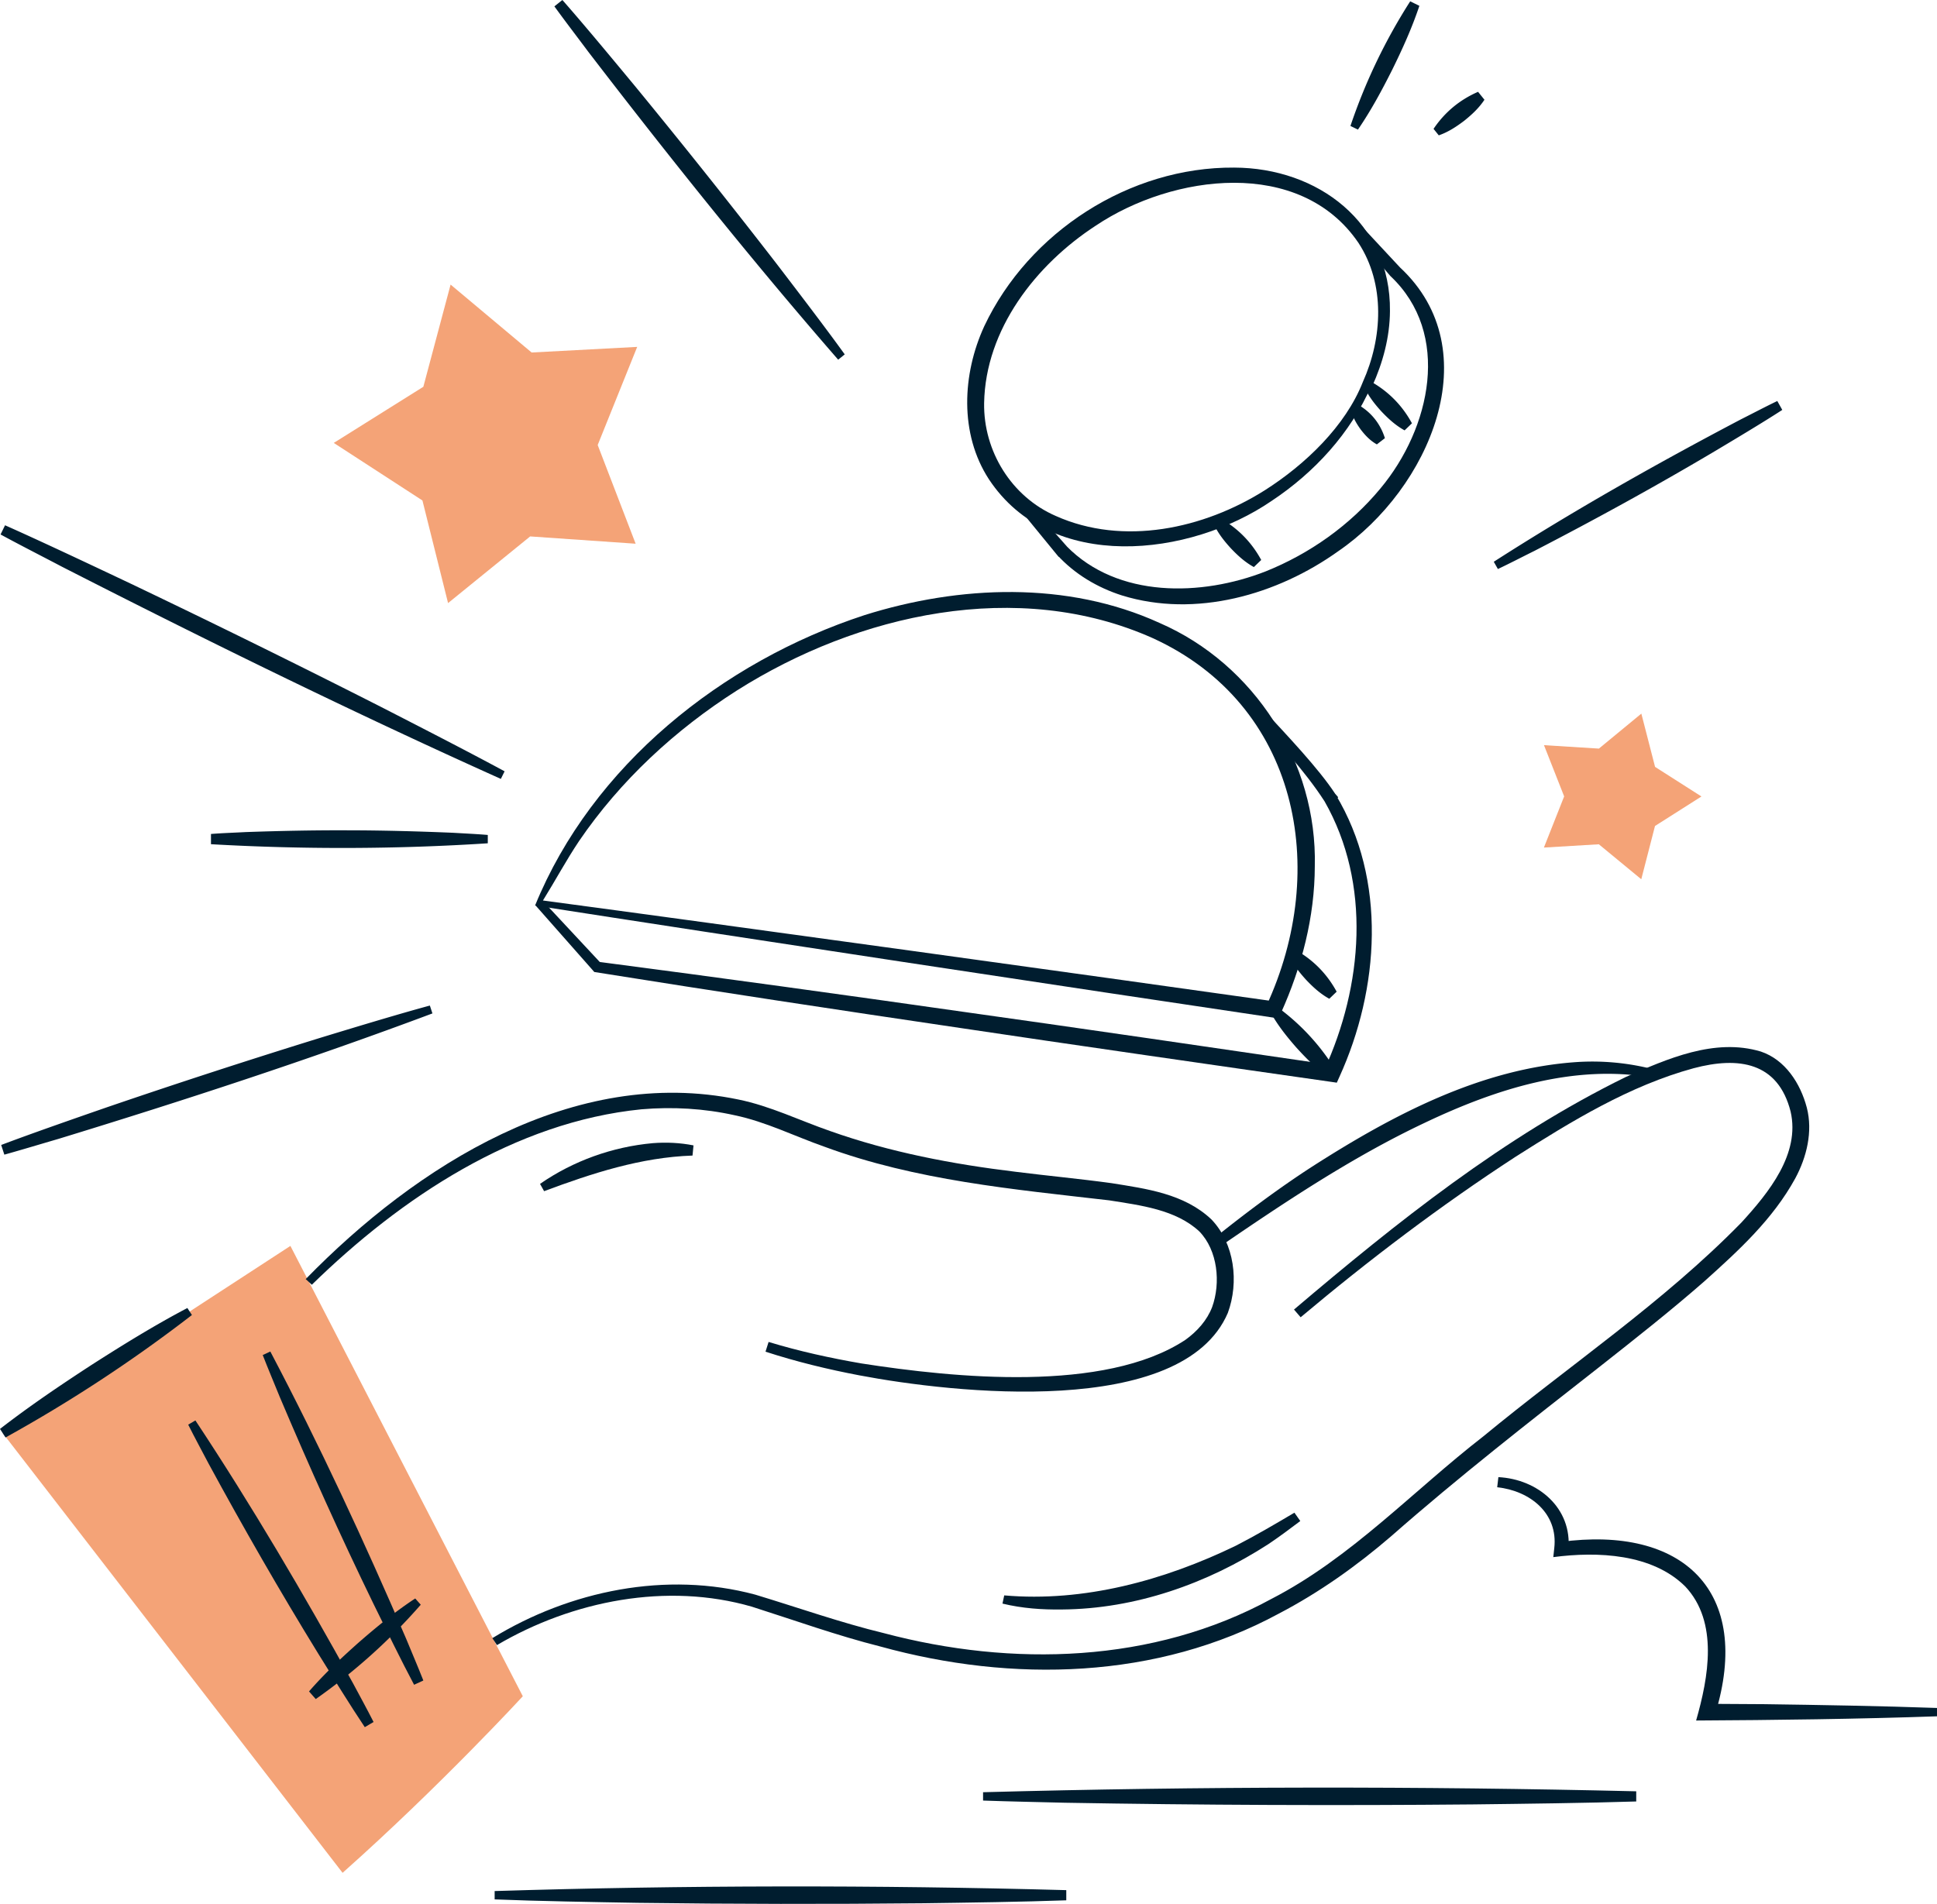<svg width="416" height="409" viewBox="0 0 416 409" fill="none" xmlns="http://www.w3.org/2000/svg">
    <g clip-path="url(#i4rx703oqa)">
        <path d="M416 368.692c-16.743.587-34.93.813-51.733.903 2.663-9.29 4.844-21.14-2.316-28.774-7.116-7.077-18.849-7.574-28.357-6.324l.211-1.958c.842-7.438-5.175-12.286-12.26-13.054l.256-2.169c8.469.422 15.93 6.641 15.028 15.66l-1.76-1.732c26.34-3.613 41.413 10.555 33.275 37.041l-1.73-2.273 12.35.075c11.944.165 25.152.391 37.036.813v1.792zM106.233 406.229c40.767-1.264 82-1.31 122.767-.195v2.183c-8.801.331-21.738.512-30.688.632-20.459.211-40.917.181-61.391-.09-8.965-.151-21.842-.376-30.688-.738v-1.792zM211.144 384.999c46.573-1.265 93.688-1.31 140.261-.196v2.183c-10.049.331-24.836.512-35.065.633-29.003.271-58.623.15-87.671-.362-5.852-.15-11.688-.256-17.54-.467v-1.791h.015z" fill="#001D2F"/>
        <path d="m.602 307.876 61.766-40.233 49.913 96.742s-17.646 19.198-38.706 37.93L.602 307.876z" fill="#F4A377"/>
        <path d="M65.677 274.75c23.678-24.288 57.57-45.88 92.876-38.562 6.83 1.385 13.208 4.517 19.722 6.776 12.861 4.562 26.325 7.122 39.924 8.763 6.799.858 13.659 1.491 20.549 2.439 7.461 1.205 15.554 2.244 21.406 7.77 4.994 5.195 5.972 13.506 3.535 20.116-9.793 22.767-59.104 17.196-79.096 13.401-6.815-1.295-13.569-2.936-20.188-5.089l.662-2.093c6.529 1.988 13.238 3.463 19.977 4.623 19.902 3.101 52.169 6.354 69.499-5.045 2.587-1.852 4.708-4.246 5.791-7.092 1.851-5.149 1.219-12.136-2.768-16.231-5.054-4.698-12.636-5.602-19.345-6.671-20.549-2.379-41.504-4.261-61.15-11.518-6.483-2.274-12.576-5.361-19.285-6.761-6.544-1.461-13.313-1.852-20.022-1.28-27.153 2.71-51.613 18.942-70.793 37.688l-1.324-1.219.03-.015z" fill="#001D2F"/>
        <path d="M105.737 351.903c16.668-10.209 37.367-14.47 56.457-9.351 9.116 2.756 18.428 6.053 27.664 8.282 27.529 7.303 57.825 6.489 83.173-7.348 17.134-8.824 30.417-23.203 45.52-34.918 18.503-15.268 38.661-28.774 55.449-45.955 5.882-6.429 12.651-14.756 10.56-23.835-2.693-10.601-11.132-11.88-20.82-9.306-13.764 3.75-26.19 11.354-38.224 19.003-16.081 10.464-31.47 22.134-46.182 34.496l-1.429-1.657c22.098-18.761 45.024-37.086 71.198-49.929 8.936-3.915 19.12-8.478 29.064-5.496 5.235 1.761 8.499 6.836 9.868 12.03 1.339 5.165-.03 10.676-2.482 15.223-4.829 8.809-12.17 15.509-19.481 22.074-7.311 6.4-14.908 12.377-22.489 18.355-15.179 11.895-30.327 23.7-44.813 36.439-7.402 6.369-15.42 12.075-24.099 16.608-26.19 14.199-57.284 14.891-85.55 7.092-9.327-2.349-18.563-5.677-27.649-8.568-18.217-5.27-38.48-1.31-54.742 8.251l-.993-1.49z" fill="#001D2F"/>
        <path d="M215.687 342.718c17.119 1.491 34.328-3.222 49.672-10.645 4.212-2.154 8.575-4.713 12.636-7.123l1.264 1.792c-2.257 1.702-4.528 3.403-6.89 4.984-13.147 8.492-28.536 13.898-44.271 14.018-4.318.061-8.56-.24-12.802-1.264l.376-1.762h.015zM115.981 254.317c7.146-4.954 15.57-7.966 24.22-8.748 2.903-.226 5.867-.091 8.74.481l-.211 2.184c-11.072.376-21.541 3.794-31.876 7.649l-.873-1.566zM58.051 290.319c10.546 20.011 20.203 40.88 29.154 61.659 1.233 3.012 2.527 5.993 3.715 9.02l-1.985.918c-2.633-4.939-6.243-12.317-8.74-17.421-7.055-14.5-13.81-29.512-20.098-44.374-1.218-3.011-2.497-6.008-3.67-9.034l1.624-.753v-.015zM41.955 305.12c12.065 18.219 23.317 37.357 33.862 56.48 1.474 2.77 2.994 5.511 4.408 8.311l-1.88 1.115c-3.01-4.487-7.176-11.233-10.064-15.901-8.154-13.265-16.066-27.043-23.498-40.745-1.459-2.785-2.963-5.541-4.362-8.341l1.55-.904-.016-.015z" fill="#001D2F"/>
        <path d="m128.362 95.598 8.484-21.08-22.67 1.205-17.404-14.59-5.852 21.953-19.24 12.06 19.044 12.363 5.506 22.043 17.63-14.319 22.655 1.566-8.153-21.2zM355.436 177.435l9.974-6.339-9.959-6.355-2.948-11.443-9.116 7.513-11.794-.737 4.333 11.006-4.348 10.992 11.794-.707 9.116 7.513 2.948-11.443z" fill="#F4A377"/>
        <path d="M213.596 99.86c3.896 4.336 11.644 13.13 15.51 17.496 0 0-1.083-.497-1.068-.482h.586l.437.452c10.981 11.218 28.987 10.811 42.752 5.421 9.492-3.81 18.112-9.923 24.64-17.798 10.831-12.964 15.299-33.292 2.166-45.639l-9.492-11.052 1.625-1.46 9.928 10.66c19.21 17.873 6.258 47.566-13.253 60.937-13.117 9.396-30.657 14.41-46.467 9.516-5.25-1.671-10.185-4.592-13.93-8.718l1.023.437h-.677l-.406-.482-7.417-9.065-7.356-9.064 1.369-1.16h.03z" fill="#001D2F"/>
        <path d="M294.497 82.905c-4.452 10.149-12.199 18.596-21.391 24.694-17.645 12.076-47.415 15.509-60.728-4.653-6.364-9.787-5.717-22.6-.993-32.87 9.567-20.267 31.229-34.24 53.658-34.074 17.992.045 33.667 11.835 33.471 30.807-.03 5.632-1.534 11.142-3.821 16.172l-.18-.076h-.016zm-1.82-.813c4.257-9.456 4.874-21.08-.947-29.949-12.546-18.4-39.91-14.71-56.367-3.689-12.922 8.402-23.722 22.3-24.008 38.125-.166 10.33 5.881 20.132 15.389 24.257 14.501 6.49 31.756 2.786 44.903-5.526 8.695-5.526 17.315-13.792 21.03-23.218zM116.418 193.365l12.682 13.597-.692-.362c26.355 3.433 52.665 7.077 78.976 10.827 19.676 2.74 59.239 8.507 78.9 11.398l-1.895 1.054c8.288-18.069 10.169-40.037.075-57.745l-.421-.753.436-.692.12 1.626c-.045-.06-.135-.151-.165-.226-4.242-6.58-10.425-13.145-15.63-19.077l-.06-.076-.03-.03h-.015v-.03c.466.121-1.038-.301 1.068.301 0 0-.572-2.123-.557-2.123 2.167.618.602.181 1.083.316l.016.031.03.03c.27.286.752.783 1.023 1.069 5.069 5.496 11.733 12.467 15.373 17.993l.647.753-.526.888v-1.43c11.026 18.294 9.402 41.724.797 60.635l-.556 1.235-1.354-.196c-19.677-2.8-59.24-8.507-78.886-11.458-26.431-3.9-52.846-7.905-79.232-12.121l-.255-.301-12.306-13.943 1.324-1.205.03.015z" fill="#001D2F"/>
        <path d="M114.914 194.525c12.275-30.1 40.27-52.415 70.747-62.383 20.414-6.429 43.55-7.363 63.362 1.672 20.413 8.868 33.892 29.964 33.35 52.248-.015 10.932-2.828 21.668-7.251 31.5l-.541 1.205-1.294-.196c-39.503-5.857-118.93-17.888-158.358-24.046h-.015zm1.685-1.085c39.232 5.24 117.997 16.142 157.184 21.683l-1.835 1.009c13.704-29.513 6.86-64.792-24.415-79.066-28.927-12.889-63.256-5.225-89.295 11.278-13.238 8.432-25.017 19.333-33.877 32.328-2.843 4.261-5.024 8.372-7.747 12.753l-.015.015z" fill="#001D2F"/>
        <path d="M274.204 216.237c5.1 3.704 9.327 8.282 12.636 13.642l-1.624 1.476c-2.573-1.853-4.754-4.066-6.83-6.355-2.046-2.334-3.986-4.758-5.521-7.543l1.324-1.205.015-.015zM294.317 81.911c3.836 2.138 6.83 5.165 8.921 9.02l-1.58 1.52c-1.94-1.069-3.49-2.5-4.949-4.035-1.429-1.566-2.753-3.222-3.686-5.255l1.294-1.25zM278.145 204.011c3.836 2.138 6.83 5.164 8.921 9.019l-1.58 1.521c-1.94-1.069-3.49-2.5-4.949-4.036-1.429-1.565-2.753-3.222-3.685-5.255l1.293-1.249zM261.944 111.273c3.836 2.138 6.83 5.165 8.921 9.019l-1.58 1.521c-1.94-1.069-3.49-2.499-4.949-4.035-1.429-1.566-2.753-3.223-3.686-5.255l1.294-1.25zM291.549 86.865c2.903 1.642 4.874 4.096 5.882 7.258l-1.73 1.34c-1.475-.828-2.528-1.973-3.475-3.207-.903-1.265-1.715-2.605-2.091-4.292l1.414-1.099zM180.005 77.259c-18.548-21.306-36.45-43.727-53.659-66.132-2.422-3.252-4.904-6.474-7.281-9.757L120.78 0c4.619 5.24 11.162 13.145 15.69 18.61a1677.3 1677.3 0 0 1 30.327 38.066c4.317 5.646 10.515 13.747 14.622 19.453l-1.399 1.13h-.015zM107.588 167.331c-31.666-14.229-63.301-29.768-94.23-45.563-4.408-2.319-8.86-4.577-13.238-6.956l.963-1.973c7.837 3.478 19.24 8.869 27.123 12.603a2497.1 2497.1 0 0 1 53.643 26.425c7.777 3.991 18.939 9.712 26.521 13.823l-.797 1.611.015.03zM104.76 181.154c-19.707 1.28-39.729 1.325-59.45.196v-2.199c2.482-.196 4.949-.271 7.43-.406 7.221-.256 15.12-.422 22.295-.377 7.16 0 15.103.226 22.293.527 2.483.151 4.95.256 7.432.467v1.792zM320.823 120.669c17.089-10.977 35.08-21.126 53.056-30.581 2.603-1.31 5.19-2.68 7.823-3.945l1.068 1.912c-4.212 2.74-10.545 6.52-14.938 9.14-12.455 7.378-25.408 14.485-38.284 21.14-2.618 1.295-5.205 2.65-7.853 3.9l-.887-1.566h.015zM290.029 27.058A121.741 121.741 0 0 1 302.861.286l1.971.964c-1.58 4.743-3.626 9.245-5.807 13.687-2.226 4.427-4.558 8.778-7.386 12.904l-1.61-.783zM307.871 27.69c2.407-3.583 5.626-6.248 9.567-7.965l1.369 1.702c-1.203 1.822-2.737 3.222-4.347 4.517-1.655 1.25-3.385 2.409-5.461 3.132l-1.128-1.4v.014zM354.805 231.49c-16.848-2.951-33.727 2.515-48.86 9.727-15.374 7.258-29.815 16.894-43.835 26.486l-1.309-1.747c6.739-5.39 13.659-10.585 20.925-15.298 17.239-11.052 36.314-21.201 57.163-22.526a52.34 52.34 0 0 1 16.337 1.611l-.406 1.747h-.015zM41.218 282.489a314.623 314.623 0 0 1-40.03 26.305L0 306.957c6.333-4.909 12.952-9.381 19.631-13.732 6.724-4.306 13.509-8.507 20.61-12.242l.977 1.506zM92.876 217.698c-26.31 9.862-53.448 18.731-80.315 26.952-3.881 1.129-7.732 2.304-11.628 3.388l-.677-2.078c6.498-2.469 16.126-5.812 22.805-8.131a1639.886 1639.886 0 0 1 46.032-14.982c6.77-2.063 16.487-5.014 23.226-6.836l.557 1.702v-.015zM90.349 344.736c-6.694 7.664-14.231 14.409-22.535 20.252l-1.444-1.642c3.34-3.854 7.04-7.287 10.816-10.645 3.821-3.313 7.717-6.52 11.99-9.321l1.188 1.34-.015.016z" fill="#001D2F"/>
    </g>
    <defs>
        <clipPath id="i4rx703oqa">
            <path fill="#fff" d="M0 0h416v409H0z"/>
        </clipPath>
    </defs>
</svg>
